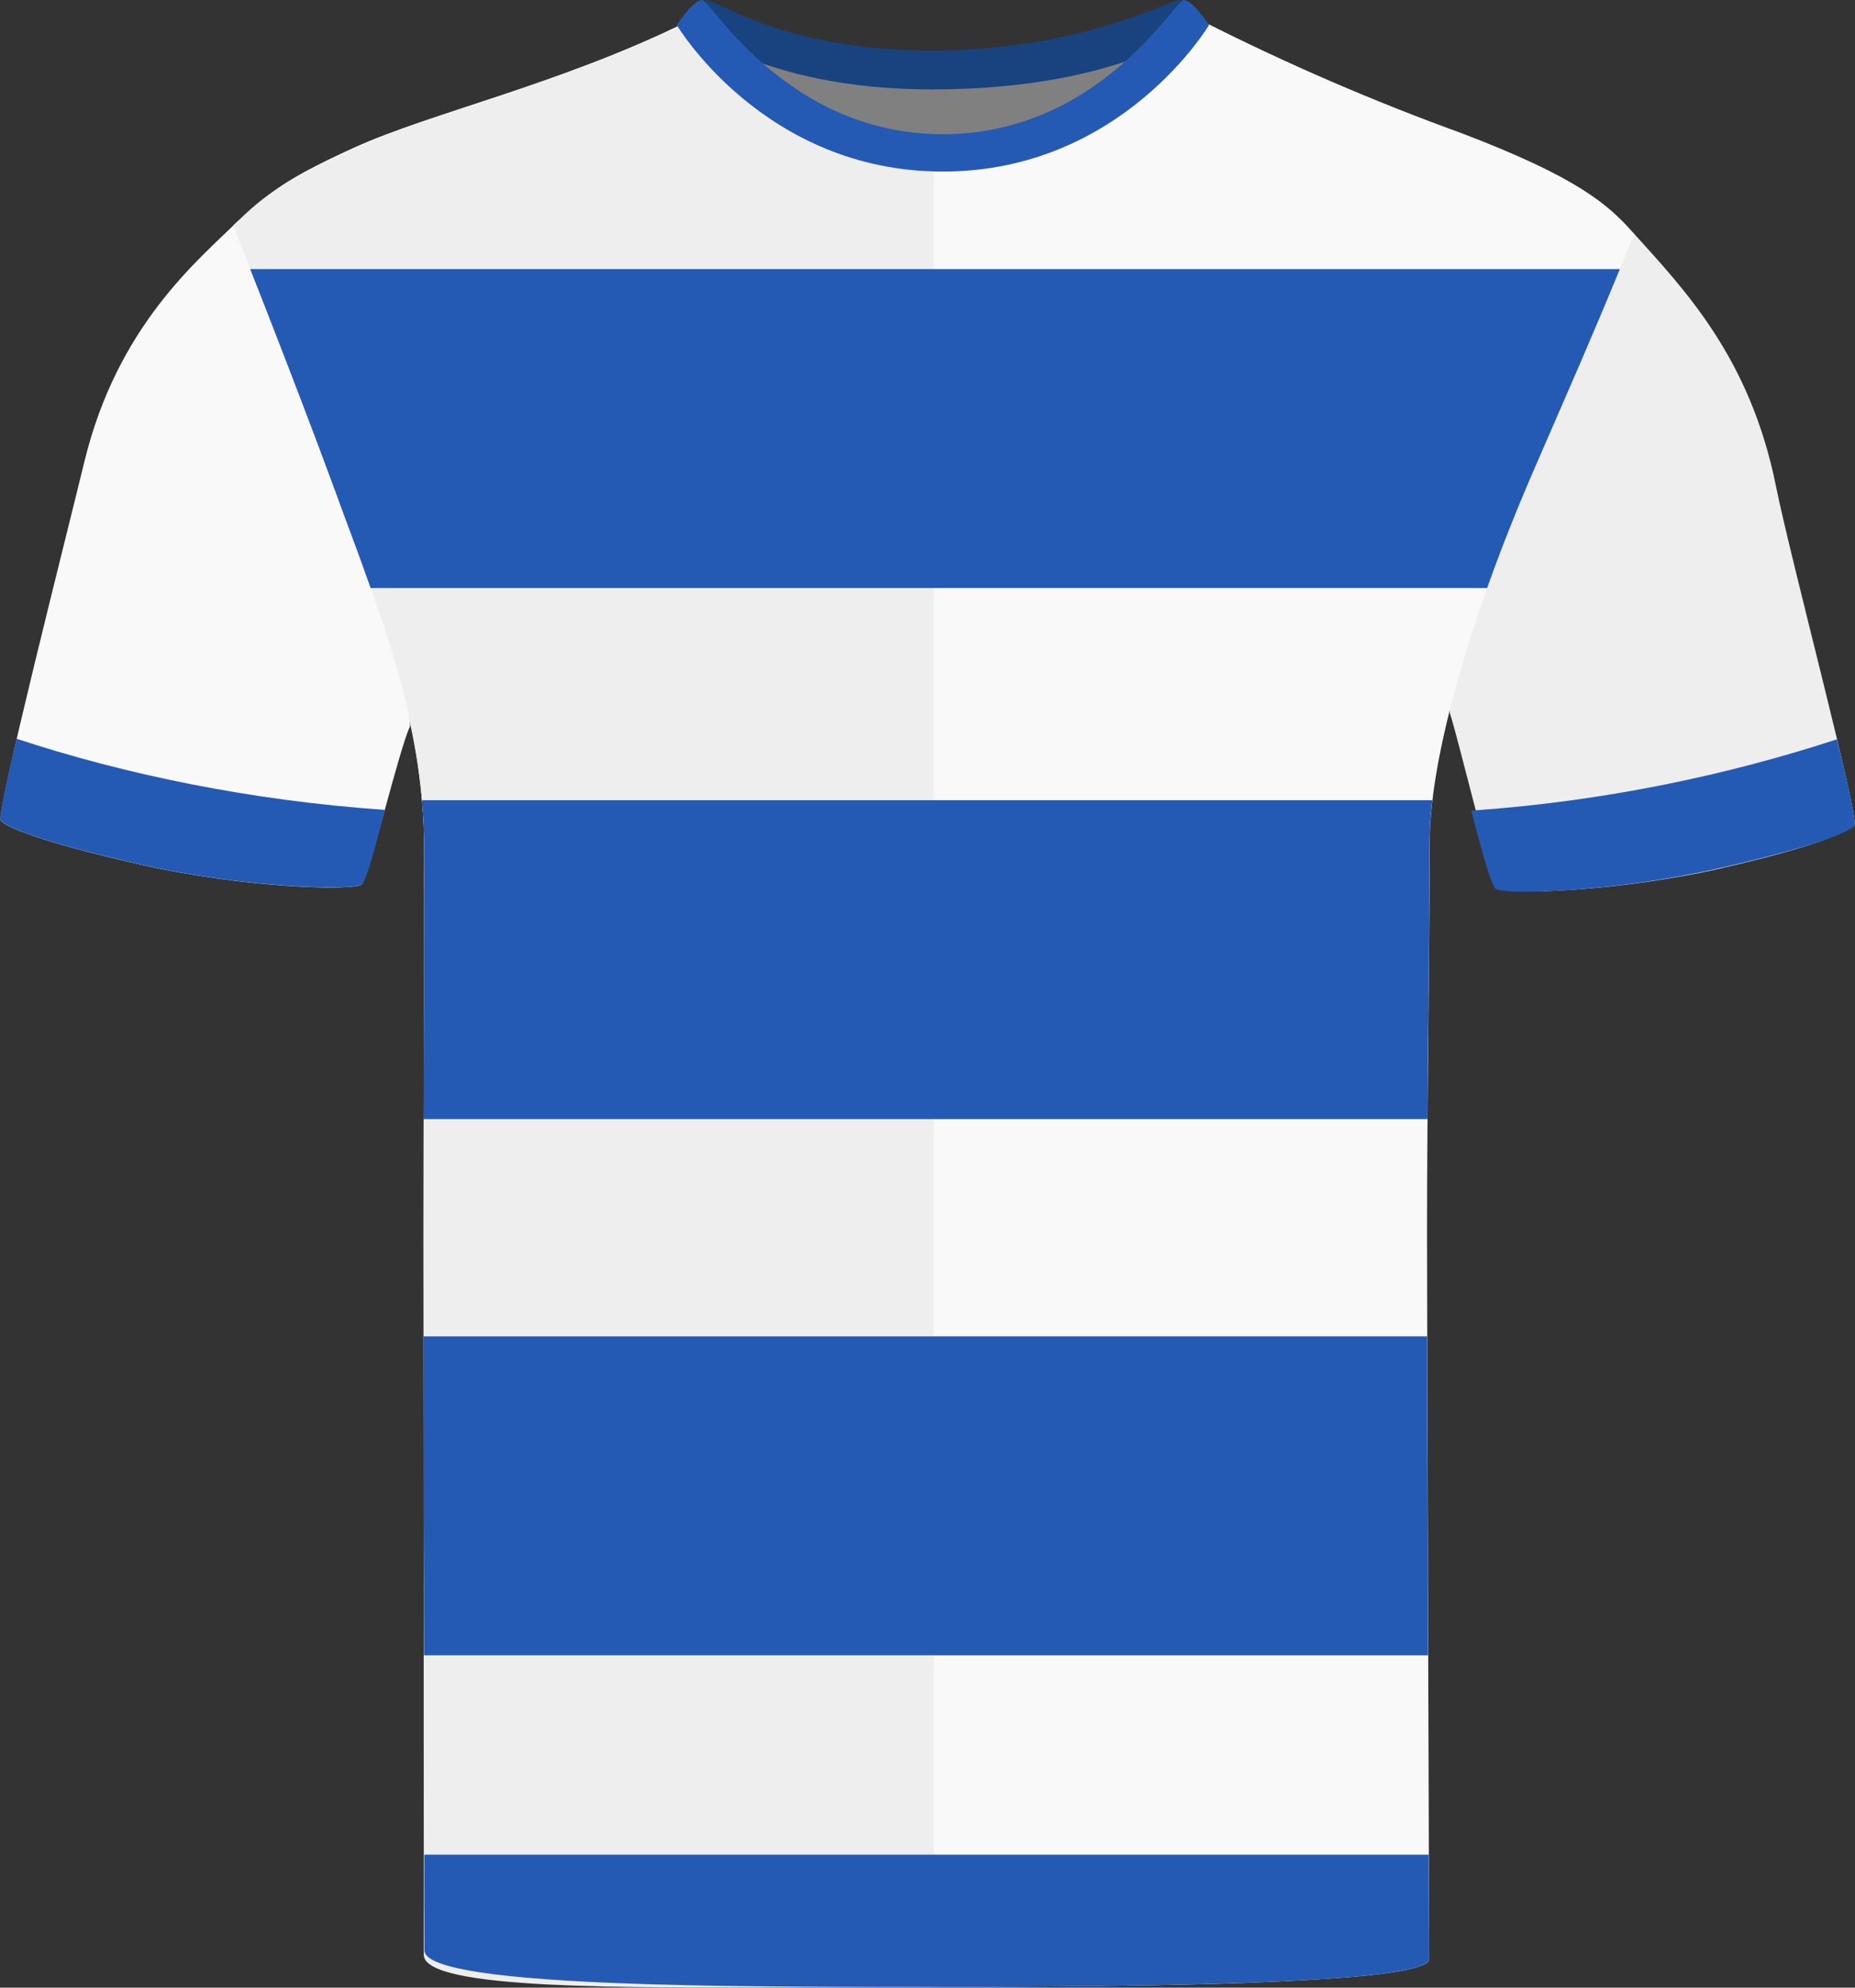<?xml version="1.0" encoding="UTF-8"?><svg id="uuid-4a5e0bce-7d4d-4fd3-9928-aec01e44ffff" xmlns="http://www.w3.org/2000/svg" viewBox="0 0 200.69 214.94"><rect x="0" y="0" width="200.69" height="214.94" fill="#333333" stroke="none"/><defs><style>.uuid-39f0bd39-824c-4ecb-b981-2d2e8509d50a{fill:#f9f9f9;}.uuid-0bdb5d5e-f092-481d-8aa2-1ef2a8256129{fill:#eee;}.uuid-2cded058-053d-4887-810b-6eb641310231{fill:#19437f;}.uuid-0946c159-f3cf-4817-b11e-42701d4c40ac{fill:#818080;}.uuid-f59fe34a-7802-4d75-9a4e-e65497575cd7{fill:#255ab4;}</style></defs><path id="uuid-87391bfb-7f1f-45b1-9baa-c405fa1d72d7" class="uuid-0946c159-f3cf-4817-b11e-42701d4c40ac" d="m81.54,5.27c.57-1.59,9.95,2.68,18.57,2.68s20.93-3.72,22.31-2.15c1.38,1.57-7.89,16.25-21.26,16.25s-20.6-14.01-19.62-16.78"/><path id="uuid-604e950b-0804-4a2b-bfdc-7ffba6aa121b" class="uuid-39f0bd39-824c-4ecb-b981-2d2e8509d50a" d="m14.94,93.44c-10.68-2.44-14.3-4.01-14.86-4.7s7.25-31.36,9.02-38.7c3.58-14.85,12.34-21.9,16.75-26.24,0,0,3.57,11.54,9.79,27.57,6.23,16.03,9,26.59,8.7,27.22-1.18,2.51-4.45,16.27-5.2,17.03s-12.81.42-24.2-2.18"/><path id="uuid-1e52c4df-e8fd-4f2a-98c1-5f5d5b33e71d" class="uuid-0bdb5d5e-f092-481d-8aa2-1ef2a8256129" d="m186.37,93.85c10.68-2.44,13.68-4.01,14.25-4.7s-6.96-28.97-8.48-36.57c-2.81-14-10.01-21.37-15.48-27.45,0,0-5.77,11.81-12,27.84-6.23,16.03-8.02,23.45-7.81,24.11,1.04,3.23,4.58,18.2,5.33,18.96s12.81.42,24.2-2.18"/><path class="uuid-39f0bd39-824c-4ecb-b981-2d2e8509d50a" d="m176.8,25.3c-3.59,8.94-5.78,13.84-11.03,25.95-5.01,11.55-11.1,28.88-11.1,39.98s-.28,27.89-.28,41.96c0,13.02.2,63.8.22,76.38.01,1.02.01,1.79.01,2.27,0,1.12-5.28,1.82-12.89,2.26-7.9.47-18.31.65-27.94.72-4.55.03-8.92.04-12.78.04h-5.96c-2.51,0-5.15-.01-7.86-.02-9.59-.05-19.98-.22-27.93-.8-7.85-.56-13.33-1.51-13.33-3.13v-1.34c-.01-8.05-.07-37.91-.1-59-.01-7.07-.01-13.13-.01-17.02v-.02c0-16.59.07-27.13.07-41.46,0-1.34-.04-2.65-.12-3.94-.02-.31-.04-.61-.06-.91-.03-.28-.05-.56-.08-.84,0-.18-.03-.37-.05-.55-.03-.38-.08-.75-.12-1.13-.04-.37-.09-.74-.14-1.11-1.4-10.37-5.18-19.23-8.96-29.59-2.38-6.51-5.07-13.82-7.17-19.51-.02-.07-.05-.14-.08-.21-2.08-5.62-3.55-9.61-3.55-9.61,1.32-1.58,2.39-2.78,4.09-4.02,1.82-1.34,4.36-2.73,8.67-4.69,8.3-3.77,22.2-6.84,35.82-13.52.07-.03.14-.04.23-.02,1.51.31,6.31,7.12,14.07,11.4.26.13.52.27.78.41.27.14.54.28.82.41,1.88.9,3.91,1.64,6.12,2.09.22.04.44.08.66.12.22.05.44.09.67.11,1.13.18,2.31.28,3.52.28h.09c16.71,0,27.54-15.55,29.3-14.8,8.97,4.52,18.2,8.51,27.64,11.93,12.56,4.78,15.95,7.7,18.76,10.93Z"/><path class="uuid-0bdb5d5e-f092-481d-8aa2-1ef2a8256129" d="m101.01,17.22v197.63c-1.42,0-2.84,0-4.26.01h-1.7c-2.63,0-5.26.02-7.86.04-10.48.05-20.42.08-27.93-.3-8.13-.42-13.41-1.33-13.41-3.22v-1.81c0-8.19-.02-38.03-.02-59-.01-7.07-.01-13.13-.01-17.02v-.02c0-16.59.07-27.13.07-41.46,0-1.34-.04-2.65-.12-3.94-.04-.59-.08-1.17-.14-1.75-.04-.57-.09-1.13-.17-1.68-1.2-10.86-4.95-19.99-8.87-30.73-2.36-6.46-5.16-13.75-7.4-19.48-.02-.07-.05-.14-.08-.21-2.24-5.75-3.89-9.88-3.89-9.88,1.51-1.46,2.71-2.59,4.43-3.75,1.93-1.33,4.51-2.71,8.9-4.71,8.3-3.78,22.19-6.85,35.82-13.52,1.2-.59,6.21,7.32,14.85,11.81.27.14.54.28.82.41,1.88.9,3.91,1.64,6.12,2.09.22.04.44.08.66.12.22.04.45.08.67.11,1.14.17,2.31.26,3.52.26Z"/><path id="uuid-bdecf60e-2a6d-44cb-ad7b-41f30a23a9bd" class="uuid-2cded058-053d-4887-810b-6eb641310231" d="m100.81,5.46C116.87,5.46,126.58.01,127.57.01c.78.04,2.67,2.39,2.67,2.39,0,0-8.28,7.27-29.43,7.27-18.83,0-26.83-7.27-26.83-7.27,0,0,1.77-2.35,2.45-2.35,1.32,0,8.42,5.42,24.38,5.42"/><path class="uuid-f59fe34a-7802-4d75-9a4e-e65497575cd7" d="m102.04,18.55s-.02,0-.03,0-.02,0-.03,0c-19.35,0-28.76-15.84-28.76-15.84.04-.07.1-.12.14-.19,0,0,0-.02,0-.02,0,0,.44-.65.99-1.29.02-.02.03-.04.04-.06,0,0,0,0,0,0,.52-.59,1.12-1.15,1.57-1.15.93,0,9.14,14.51,26.05,14.51S127.13,0,128.06,0c.44,0,1.05.56,1.57,1.15,0,0,0,0,0,0,.02.02.03.04.04.06.55.64.99,1.29.99,1.29,0,0,0,.01,0,.02.04.07.1.12.14.19,0,0-9.41,15.84-28.76,15.84Z"/><path class="uuid-f59fe34a-7802-4d75-9a4e-e65497575cd7" d="m198.73,79.94c1.9,7.59,2.01,9.23,1.93,9.33-.56.69-4.17,2.24-14.8,4.65-11.35,2.57-23.36,2.91-24.1,2.16-.13-.13-.73-1.13-2.58-8.42,14.44-1,27.8-3.87,39.55-7.71Z"/><path class="uuid-f59fe34a-7802-4d75-9a4e-e65497575cd7" d="m1.8,79.88C-.2,88.33,0,88.63.08,88.73c.56.7,4.19,2.26,14.86,4.7,11.4,2.6,23.45,2.94,24.2,2.18.13-.13.63-.5,2.49-8.03-14.49-1.01-28.03-3.81-39.83-7.69Z"/><path class="uuid-f59fe34a-7802-4d75-9a4e-e65497575cd7" d="m175.25,29.1c-.82,2-1.59,3.85-2.39,5.73-.64,1.5-1.29,3.03-1.99,4.66-1.4,3.24-3.01,6.93-5.11,11.76-.24.56-.49,1.13-.73,1.71-.63,1.48-1.26,3.04-1.9,4.66-.76,1.92-1.51,3.93-2.24,5.97H40.1c-.69-1.96-1.42-3.94-2.17-5.97-.45-1.2-.9-2.41-1.35-3.65-.12-.33-.25-.67-.37-1.01-2.28-6.2-4.91-13.04-7.03-18.47-.02-.07-.05-.14-.08-.21-.76-1.95-1.45-3.7-2.03-5.18h148.18Z"/><path class="uuid-f59fe34a-7802-4d75-9a4e-e65497575cd7" d="m154.96,86.53c-.19,1.66-.3,3.24-.3,4.7,0,.81,0,1.66-.01,2.53,0,1.48-.01,3.04-.02,4.66-.03,5.01-.09,10.61-.15,16.33-.02,2.08-.03,4.18-.04,6.27H45.83c0-2.16,0-4.24.01-6.27.01-5.52.03-10.73.03-16.33.01-1.52.01-3.07.01-4.66v-1.69c0-1.34-.04-2.65-.12-3.94-.04-.54-.08-1.07-.13-1.6h109.33Z"/><path class="uuid-f59fe34a-7802-4d75-9a4e-e65497575cd7" d="m154.5,179H45.87c0-1.2,0-2.42-.01-3.63,0-2.98,0-5.99-.02-8.98,0-3.99-.01-7.93-.01-11.68-.01-3.63-.01-7.08-.01-10.2h108.58c.01,3.09.01,6.54.02,10.2.02,3.73.03,7.67.04,11.68.02,2.98.03,5.99.03,8.98.01,1.21.01,2.43.01,3.63Z"/><path class="uuid-f59fe34a-7802-4d75-9a4e-e65497575cd7" d="m45.91,206.35c.01,1.29.01,2.38.01,3.22v1.34c0,3.71,28.91,3.94,49.12,3.95h5.96c19.9,0,53.61-.21,53.61-3.02,0-.48,0-1.25-.01-2.27,0-.89,0-1.97-.01-3.22,0-1.66-.01-3.61-.02-5.79H45.9c0,2.2,0,4.16,0,5.79Z"/></svg>